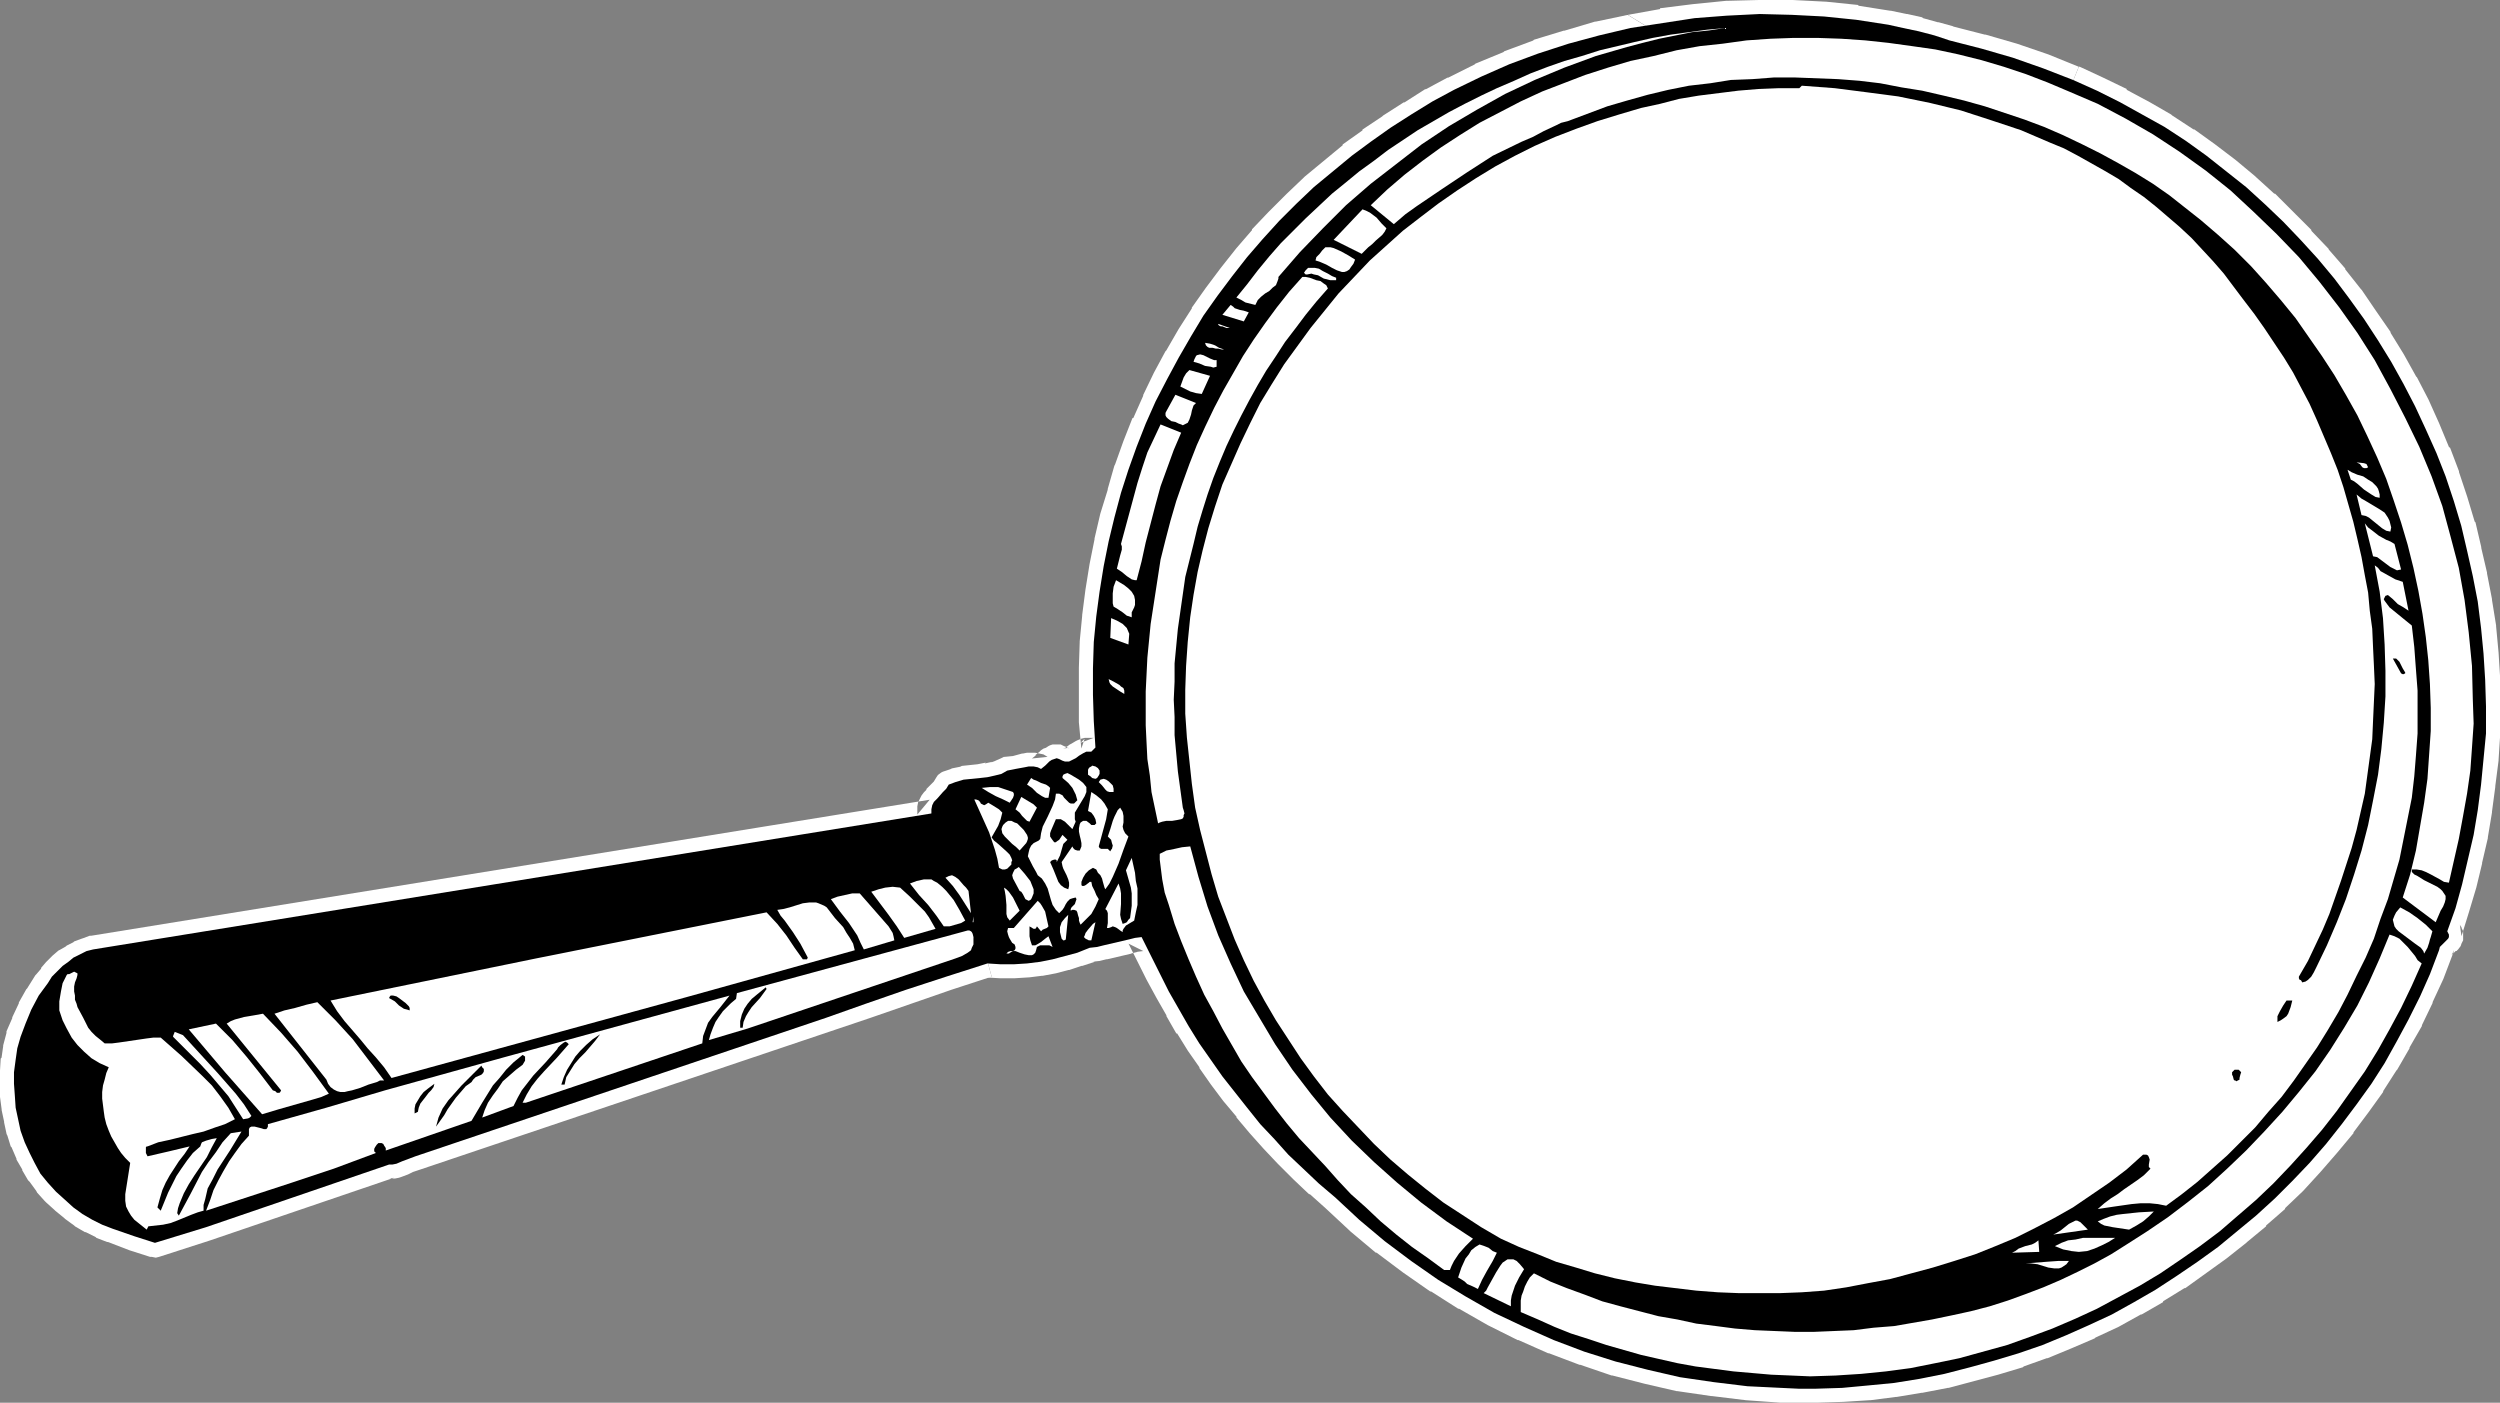 <?xml version="1.0" encoding="UTF-8" standalone="no"?>
<svg
   version="1.0"
   width="129.681mm"
   height="72.762mm"
   id="svg71"
   sodipodi:docname="Magnifying Glass 08.wmf"
   xmlns:inkscape="http://www.inkscape.org/namespaces/inkscape"
   xmlns:sodipodi="http://sodipodi.sourceforge.net/DTD/sodipodi-0.dtd"
   xmlns="http://www.w3.org/2000/svg"
   xmlns:svg="http://www.w3.org/2000/svg">
  <rect width="100%" height="100%" fill="#808080" stroke="none"/>
  <sodipodi:namedview
     id="namedview71"
     pagecolor="#ffffff"
     bordercolor="#000000"
     borderopacity="0.25"
     inkscape:showpageshadow="2"
     inkscape:pageopacity="0.0"
     inkscape:pagecheckerboard="0"
     inkscape:deskcolor="#d1d1d1"
     inkscape:document-units="mm" />
  <defs
     id="defs1">
    <pattern
       id="WMFhbasepattern"
       patternUnits="userSpaceOnUse"
       width="6"
       height="6"
       x="0"
       y="0" />
  </defs>
  <path
     style="fill:#ffffff;fill-opacity:1;fill-rule:evenodd;stroke:none"
     d="m 406.424,15.673 4.686,2.101 4.525,2.262 4.363,2.424 4.363,2.424 4.202,2.747 4.04,2.908 3.878,3.07 3.878,3.07 3.717,3.393 3.555,3.393 3.394,3.555 3.394,3.716 3.232,3.878 2.909,3.878 2.909,4.039 2.747,4.201 2.586,4.201 2.424,4.363 2.262,4.363 2.101,4.524 2.101,4.686 1.778,4.524 1.616,4.847 1.454,4.847 1.131,4.847 1.131,5.009 0.97,5.009 0.646,5.171 0.485,5.009 0.323,5.171 0.162,5.171 v 5.332 l -0.485,5.009 -0.485,5.009 -0.646,5.009 -0.808,4.847 -1.131,4.847 -1.131,4.847 -1.293,4.686 -1.616,4.524 0.162,0.323 0.162,0.323 v 0.485 l -0.162,0.323 -0.485,0.485 -0.808,0.808 -0.323,0.323 -0.162,0.646 -1.778,4.686 -1.939,4.363 -2.262,4.524 -2.262,4.201 -2.424,4.363 -2.586,4.039 -2.909,4.039 -2.909,3.878 -3.07,3.878 -3.232,3.716 -3.394,3.555 -3.394,3.393 -3.717,3.393 -3.717,3.07 -3.717,3.07 -4.04,2.908 -4.04,2.747 -4.202,2.747 -4.202,2.424 -4.363,2.424 -4.525,2.101 -4.363,1.939 -4.686,1.939 -4.686,1.616 -4.848,1.454 -4.686,1.293 -5.01,1.293 -4.848,0.969 -5.01,0.808 -5.01,0.485 -5.171,0.485 -5.171,0.162 h -3.394 l -3.394,-0.162 -6.626,-0.323 -6.626,-0.808 -6.626,-0.969 -6.302,-1.454 -6.302,-1.616 -6.141,-1.939 -5.979,-2.262 -5.818,-2.585 -5.818,-2.747 -5.656,-3.232 -5.333,-3.232 -5.333,-3.716 -5.171,-3.878 -5.01,-4.201 -4.686,-4.363 -3.232,-2.747 -3.07,-2.908 -2.909,-2.747 -2.747,-3.07 -2.747,-2.908 -2.586,-3.232 -2.424,-3.07 -2.424,-3.07 -2.262,-3.232 -2.262,-3.232 -2.101,-3.393 -1.939,-3.393 -1.939,-3.393 -1.778,-3.555 -3.555,-7.109 -1.293,0.162 -1.293,0.323 -4.848,1.131 -1.293,0.323 -1.454,0.162 -2.424,0.969 -2.424,0.646 -2.424,0.646 -2.424,0.485 -2.586,0.323 -2.586,0.162 h -2.586 l -2.586,-0.162 -8.08,2.585 -7.918,2.585 -7.918,2.747 -7.757,2.747 -80.477,27.145 -1.293,0.485 -1.293,0.485 -1.131,0.485 -0.808,0.162 h -0.646 l -35.875,12.28 -10.019,3.07 -4.04,-1.293 -4.202,-1.454 -2.101,-0.808 -1.939,-0.969 -1.939,-1.131 -1.778,-1.293 -1.778,-1.616 -1.616,-1.454 -1.616,-1.777 -1.454,-1.777 -1.131,-2.101 -0.97,-1.939 -0.97,-2.101 -0.808,-2.262 -0.485,-2.262 -0.485,-2.262 -0.162,-2.424 -0.162,-2.262 v -2.262 l 0.323,-2.424 0.323,-2.262 0.646,-2.262 0.97,-2.585 1.131,-2.747 1.454,-2.747 1.778,-2.424 0.808,-1.293 0.97,-0.969 1.131,-1.131 1.131,-0.808 0.97,-0.808 1.293,-0.646 1.293,-0.646 1.293,-0.323 164.347,-26.66 v -0.808 l 0.162,-0.808 0.323,-0.646 0.646,-0.646 1.131,-1.293 0.646,-0.646 0.485,-0.808 1.293,-0.485 1.616,-0.485 3.232,-0.323 1.454,-0.162 1.454,-0.323 1.293,-0.323 1.131,-0.646 1.616,-0.323 1.778,-0.323 0.808,-0.162 h 0.97 l 0.808,0.162 0.646,0.323 0.808,-0.646 0.808,-0.808 0.485,-0.323 0.485,-0.162 0.485,-0.162 0.485,0.162 0.646,0.323 0.485,0.162 h 0.323 0.485 l 0.646,-0.323 0.646,-0.323 0.646,-0.485 0.808,-0.485 0.646,-0.323 h 0.485 0.485 l 0.808,-0.808 -0.323,-5.171 -0.162,-5.171 v -5.171 l 0.162,-5.171 0.485,-5.009 0.646,-4.847 0.808,-5.009 0.97,-4.847 1.131,-4.686 1.293,-4.847 1.454,-4.524 1.616,-4.524 1.778,-4.524 1.939,-4.363 2.262,-4.363 2.262,-4.201 2.424,-4.201 2.424,-4.039 2.747,-3.878 2.909,-3.878 2.909,-3.716 3.07,-3.555 3.232,-3.555 3.394,-3.393 3.394,-3.232 3.717,-3.07 3.717,-3.07 3.717,-2.747 3.878,-2.747 4.04,-2.585 4.202,-2.585 4.202,-2.262 5.333,-2.585 5.494,-2.424 5.656,-2.101 5.979,-1.939 5.979,-1.616 6.141,-1.454 6.302,-0.969 6.302,-0.969 6.302,-0.485 6.464,-0.323 6.302,0.162 6.302,0.323 6.302,0.646 6.302,0.969 2.909,0.646 3.07,0.646 3.07,0.808 2.909,0.969 6.302,1.616 6.141,1.777 5.979,2.101 z"
     id="path1" />
  <path
     style="fill:#ffffff;fill-opacity:1;fill-rule:evenodd;stroke:none"
     d="m 405.454,18.258 -0.162,-0.162 4.686,2.262 -0.162,-0.162 4.525,2.262 h -0.162 l 4.525,2.424 h -0.162 l 4.363,2.424 h -0.162 l 4.363,2.747 -0.162,-0.162 4.04,2.908 h -0.162 l 4.04,3.07 -0.162,-0.162 3.878,3.232 v -0.162 l 3.555,3.232 v 0 l 3.555,3.555 V 45.404 l 3.394,3.555 v 0 l 3.232,3.555 v 0 l 3.07,3.878 v -0.162 l 3.07,4.039 -0.162,-0.162 2.909,4.039 v -0.162 l 2.747,4.201 -0.162,-0.162 2.586,4.201 v 0 l 2.586,4.363 -0.162,-0.162 2.262,4.363 v 0 l 2.101,4.524 v 0 l 1.939,4.686 v -0.162 l 1.778,4.686 -0.162,-0.162 1.616,4.686 v 0 l 1.454,4.847 v -0.162 l 1.131,5.009 v -0.162 l 1.131,5.009 v -0.162 l 0.97,5.009 h -0.162 l 0.808,5.009 v -0.162 l 0.485,5.171 v -0.162 l 0.323,5.171 v -0.162 l 0.162,5.332 v -0.162 l -0.162,5.332 v -0.162 l -0.323,5.009 v -0.162 l -0.485,5.009 v 0 l -0.646,5.009 V 158.347 l -0.808,4.847 v 0 l -0.97,4.847 v -0.162 l -1.293,4.847 0.162,-0.162 -1.454,4.686 v 0 l -1.454,4.524 -0.162,0.646 v 0.808 l 0.323,0.646 v 0.162 l 0.162,0.323 v -0.162 l 0.162,0.323 -0.323,-1.293 v 0.485 l 0.323,-1.454 -0.162,0.485 0.323,-0.646 -0.323,0.323 v 0 l -0.808,0.808 -0.323,0.485 -0.323,0.323 -0.323,0.646 -0.162,0.485 -0.162,0.646 0.162,-0.485 -1.778,4.524 v 0 l -1.939,4.363 v 0 l -2.101,4.363 v -0.162 l -2.262,4.363 v 0 l -2.424,4.201 v -0.162 l -2.586,4.201 v -0.162 l -2.747,4.039 v -0.162 l -2.909,4.039 0.162,-0.162 -3.07,3.878 v -0.162 l -3.232,3.716 v 0 l -3.232,3.555 v 0 l -3.555,3.393 0.162,-0.162 -3.555,3.393 v 0 l -3.717,3.07 h 0.162 l -3.878,3.07 v -0.162 l -3.878,2.908 v 0 l -4.04,2.747 h 0.162 l -4.202,2.585 v 0 l -4.202,2.424 h 0.162 l -4.363,2.262 v 0 l -4.363,2.262 v -0.162 l -4.363,2.101 v -0.162 l -4.686,1.939 h 0.162 l -4.686,1.616 h 0.162 l -4.848,1.454 h 0.162 l -4.848,1.293 h 0.162 l -5.01,1.131 h 0.162 l -5.01,0.969 h 0.162 l -5.01,0.646 h 0.162 l -5.01,0.646 h 0.162 l -5.171,0.323 h 0.162 l -5.171,0.323 v 0 h -3.394 0.162 l -3.394,-0.162 v 0 l -6.626,-0.485 h 0.162 l -6.787,-0.646 h 0.162 l -6.464,-0.969 h 0.162 l -6.302,-1.454 v 0 l -6.302,-1.616 0.323,0.162 -6.141,-2.101 v 0.162 l -5.979,-2.262 h 0.162 l -5.818,-2.424 v 0 l -5.656,-2.908 v 0.162 l -5.494,-3.232 0.162,0.162 -5.494,-3.393 h 0.162 l -5.333,-3.555 v 0 l -5.01,-3.878 0.162,0.162 -5.171,-4.201 0.162,0.162 -4.686,-4.363 -0.162,-0.162 -3.07,-2.747 v 0 l -3.07,-2.747 v 0 l -2.909,-2.908 0.162,0.162 -2.909,-3.07 v 0.162 l -2.586,-3.07 v 0.162 l -2.586,-3.232 v 0.162 l -2.424,-3.232 v 0.162 l -2.262,-3.232 v 0.162 l -2.262,-3.232 v 0 l -2.101,-3.232 v 0 l -2.101,-3.232 v 0 l -1.939,-3.393 v 0 l -1.939,-3.393 v 0.162 l -1.778,-3.555 v 0.162 l -3.555,-7.271 -0.323,-0.646 -0.646,-0.323 -0.646,-0.323 -0.646,-0.162 h -0.646 l -1.293,0.162 h -0.162 l -1.293,0.323 v 0 l -4.848,1.131 h 0.162 l -1.293,0.323 -1.454,0.323 h -0.485 l -2.424,0.969 0.162,-0.162 -2.424,0.808 0.162,-0.162 -2.424,0.646 h 0.162 l -2.586,0.485 h 0.323 l -2.586,0.323 h 0.162 -2.586 0.162 -2.586 0.162 l -2.586,-0.162 -0.808,0.162 1.454,5.332 -1.131,0.162 2.747,0.162 h 0.162 2.586 0.162 l 2.586,-0.162 h 0.162 l 2.586,-0.323 h 0.162 l 2.586,-0.485 v 0 l 2.424,-0.646 h 0.162 l 2.424,-0.808 h 0.162 l 2.424,-0.808 h -0.485 l 1.454,-0.162 1.293,-0.323 h 0.162 l 4.848,-1.131 h -0.162 l 1.293,-0.323 h -0.162 l 1.293,-0.162 -2.909,-1.454 3.555,7.109 v 0 l 1.939,3.555 v 0 l 1.939,3.393 v 0.162 l 1.939,3.393 h 0.162 l 2.101,3.393 v 0 l 2.262,3.232 v 0.162 l 2.262,3.232 v 0 l 2.424,3.232 v 0 l 2.586,3.07 v 0.162 l 2.586,3.07 v 0 l 2.747,3.07 v 0 l 2.747,2.908 0.162,0.162 2.909,2.908 v 0 l 3.07,2.908 h 0.162 l 3.07,2.747 v 0 l 4.686,4.363 0.162,0.162 5.01,4.201 h 0.162 l 5.171,3.878 v 0 l 5.333,3.716 h 0.162 l 5.333,3.393 h 0.162 l 5.656,3.232 v 0 l 5.818,2.908 h 0.162 l 5.818,2.585 h 0.162 l 5.979,2.262 h 0.162 l 6.141,2.101 h 0.162 l 6.302,1.616 v 0 l 6.302,1.454 h 0.162 l 6.626,0.969 h 0.162 l 6.626,0.808 v 0 l 6.787,0.485 h 0.162 3.394 v 0 h 3.394 0.162 l 5.171,-0.162 v 0 l 5.171,-0.323 h 0.162 l 5.01,-0.646 h 0.162 l 4.848,-0.808 h 0.162 l 5.01,-0.969 h 0.162 l 4.848,-1.293 v 0 l 4.848,-1.293 v 0 l 4.848,-1.454 0.162,-0.162 4.525,-1.616 h 0.162 l 4.686,-1.939 v 0 l 4.525,-1.939 0.162,-0.162 4.525,-2.101 v 0 l 4.363,-2.424 h 0.162 l 4.202,-2.424 v -0.162 l 4.202,-2.585 h 0.162 l 4.04,-2.908 v 0 l 4.04,-2.908 v 0 l 3.878,-3.07 0.162,-0.162 3.717,-3.07 v -0.162 l 3.717,-3.232 v -0.162 l 3.555,-3.393 v 0 l 3.394,-3.716 v 0 l 3.232,-3.716 v 0 l 3.232,-3.878 v -0.162 l 2.909,-3.878 v 0 l 2.909,-4.039 v -0.162 l 2.586,-4.039 0.162,-0.162 2.424,-4.201 v -0.162 l 2.424,-4.201 v -0.162 l 2.101,-4.363 v -0.162 l 2.101,-4.524 v 0 l 1.778,-4.686 0.162,-0.323 0.162,-0.646 -0.485,0.969 0.323,-0.323 -0.323,0.323 0.808,-0.808 h 0.162 l 0.323,-0.323 0.485,-0.646 0.162,-0.485 0.323,-0.646 v -0.646 -0.485 -0.646 l -0.323,-0.646 v -0.162 l -0.162,-0.162 -0.162,-0.323 0.323,2.262 1.454,-4.686 v 0 l 1.454,-4.847 v 0 l 1.131,-4.686 v -0.162 l 1.131,-4.847 v -0.162 l 0.808,-4.847 v -0.162 l 0.646,-4.847 v -0.162 l 0.646,-5.009 v -0.162 l 0.323,-5.009 v -0.162 -5.171 -0.162 -5.171 -0.162 l -0.323,-5.171 v 0 l -0.485,-5.171 v -0.162 l -0.808,-5.009 v -0.162 l -0.97,-5.009 v -0.162 l -1.131,-4.847 v -0.162 l -1.131,-4.847 -0.162,-0.162 -1.454,-4.847 v 0 l -1.616,-4.847 v -0.162 l -1.778,-4.686 h -0.162 l -1.939,-4.686 v 0 l -2.101,-4.686 v 0 l -2.262,-4.363 -0.162,-0.162 -2.424,-4.363 v 0 l -2.586,-4.201 v -0.162 l -2.909,-4.201 v 0 l -2.747,-4.039 -0.162,-0.162 -3.07,-3.878 v -0.162 l -3.232,-3.716 V 48.797 l -3.394,-3.555 v -0.162 l -3.555,-3.555 v 0 l -3.555,-3.555 h -0.162 l -3.555,-3.232 -0.162,-0.162 -3.878,-3.232 v 0 l -4.04,-3.07 v 0 l -4.04,-2.908 h -0.162 l -4.202,-2.747 -0.162,-0.162 -4.202,-2.424 v 0 l -4.525,-2.424 v -0.162 l -4.686,-2.262 v 0 l -4.525,-2.101 h -0.162 z"
     id="path2" />
  <path
     style="fill:#ffffff;fill-opacity:1;fill-rule:evenodd;stroke:none"
     d="m 192.95,186.139 h -0.323 l -7.918,2.585 -7.918,2.747 h -0.162 l -7.757,2.747 v 0 l -88.234,29.73 -1.293,0.485 -0.323,0.162 -1.293,0.485 h 0.162 l -1.293,0.485 0.485,-0.162 -0.646,0.162 h 0.485 -0.646 -0.646 -0.323 l -35.875,12.28 v 0 l -10.019,3.232 h 1.778 l -4.04,-1.293 h 0.162 l -4.363,-1.454 h 0.323 l -2.101,-0.808 h 0.162 l -2.101,-0.969 0.323,0.162 -1.939,-1.131 0.162,0.162 -1.778,-1.293 h 0.162 l -1.778,-1.454 0.162,0.162 -1.778,-1.616 0.323,0.162 -1.616,-1.616 0.162,0.162 -1.454,-1.939 0.162,0.323 -1.131,-2.101 0.162,0.162 -1.131,-1.939 v 0.162 l -0.808,-2.101 v 0.162 l -0.646,-2.262 v 0.323 l -0.485,-2.262 v 0.162 l -0.485,-2.262 v 0.162 l -0.162,-2.262 v 0.162 l -0.162,-2.424 v 0.162 -2.262 0.323 l 0.323,-2.424 v 0.162 l 0.323,-2.262 v 0.162 l 0.485,-2.262 v 0.323 l 0.97,-2.585 -0.162,0.162 1.293,-2.747 -0.162,0.162 1.454,-2.585 v 0.162 l 1.616,-2.585 -0.162,0.162 0.97,-1.131 -0.162,0.162 1.131,-1.131 -0.162,0.162 0.97,-0.969 -0.162,0.162 1.131,-0.969 -0.323,0.162 1.131,-0.808 -0.162,0.162 1.293,-0.646 -0.323,0.162 1.293,-0.646 -0.323,0.162 1.293,-0.323 h -0.323 l 164.347,-26.66 0.646,-0.162 0.646,-0.323 0.485,-0.646 0.323,-0.646 0.323,-0.646 v -0.485 l -0.162,-0.808 v 0.808 l 0.162,-0.808 -0.323,0.808 0.485,-0.808 -0.485,0.646 0.485,-0.646 v 0 l 1.293,-1.293 0.162,-0.162 0.485,-0.646 0.323,-0.323 0.485,-0.808 -1.454,1.131 1.454,-0.485 -0.323,0.162 1.454,-0.485 -0.323,0.162 3.232,-0.485 1.454,-0.162 h 0.162 l 1.454,-0.323 h 0.162 l 1.293,-0.485 0.485,-0.162 1.131,-0.485 -0.646,0.162 1.778,-0.323 v 0 l 1.778,-0.323 h -0.162 l 0.808,-0.162 -0.323,0.162 0.97,-0.162 h -0.646 l 0.808,0.162 -0.808,-0.323 0.808,0.323 0.646,0.323 h 0.646 0.808 l 0.646,-0.323 0.162,-0.323 0.808,-0.646 0.162,-0.162 0.808,-0.646 -0.323,0.162 0.485,-0.323 -0.485,0.323 0.485,-0.162 -0.485,0.162 0.485,-0.162 -0.97,0.162 h 0.485 l -0.97,-0.323 0.485,0.323 0.323,0.162 0.646,0.162 0.485,0.162 h 0.485 0.808 0.646 l 0.323,-0.162 0.808,-0.323 0.485,-0.323 0.646,-0.323 0.162,-0.162 0.646,-0.485 -0.323,0.162 0.646,-0.323 -0.323,0.162 0.808,-0.323 -1.131,0.162 h 0.485 -0.323 l 0.485,0.162 h 0.808 l 0.646,-0.323 0.646,-0.323 0.323,-0.485 0.808,-0.808 0.485,-0.646 0.162,-0.646 v -0.646 l -0.323,-5.332 v 0.162 l -0.162,-5.171 v 0.162 l 0.162,-5.171 v 0.162 l 0.162,-5.171 v 0.162 l 0.323,-5.009 v 0.162 l 0.646,-5.009 v 0 l 0.808,-4.847 v 0.162 l 0.97,-4.847 v 0 l 1.131,-4.686 h -0.162 l 1.454,-4.686 v 0 l 1.293,-4.524 v 0.162 l 1.616,-4.524 v 0 l 1.939,-4.524 -0.162,0.162 1.939,-4.363 v 0 l 2.101,-4.363 v 0.162 l 2.262,-4.201 v 0 l 2.424,-4.039 h -0.162 l 2.586,-3.878 v 0 l 2.586,-3.878 v 0 l 2.747,-3.878 v 0.162 l 2.909,-3.716 v 0 l 3.07,-3.555 v 0.162 l 3.232,-3.555 -0.162,0.162 3.394,-3.393 v 0 l 3.394,-3.232 v 0 l 3.555,-3.07 -0.162,0.162 3.878,-3.07 h -0.162 l 3.878,-2.908 -0.162,0.162 3.878,-2.747 v 0 l 4.04,-2.585 -0.162,0.162 4.202,-2.585 v 0.162 l 4.202,-2.424 h -0.162 l 5.333,-2.585 -0.162,0.162 5.494,-2.424 h -0.162 l 5.656,-2.101 h -0.162 l 5.979,-1.777 h -0.162 l 5.979,-1.777 v 0.162 l 6.141,-1.454 h -0.162 l 6.302,-1.131 -0.162,0.162 -7.11,-4.363 h -0.162 l -6.141,1.293 h -0.162 l -5.979,1.777 h -0.162 l -5.818,1.777 -0.162,0.162 -5.656,2.101 -0.162,0.162 -5.494,2.262 -0.162,0.162 -5.171,2.585 h -0.162 l -4.202,2.262 h -0.162 l -4.04,2.585 h -0.162 l -4.04,2.585 -0.162,0.162 -3.878,2.585 v 0.162 l -3.878,2.747 v 0.162 l -3.717,3.07 v 0 l -3.717,3.07 -0.162,0.162 -3.394,3.232 v 0 l -3.394,3.393 -0.162,0.162 -3.232,3.393 v 0.162 l -3.07,3.555 v 0 l -3.07,3.878 v 0 l -2.909,3.878 v 0 l -2.747,3.878 v 0.162 l -2.586,4.039 v 0 l -2.424,4.201 -0.162,0.162 -2.262,4.201 v 0 l -2.101,4.363 v 0.162 l -1.939,4.363 h -0.162 l -1.778,4.524 v 0 l -1.616,4.524 -0.162,0.323 -1.293,4.524 v 0.162 l -1.454,4.686 v 0 l -1.131,4.847 v 0.162 l -0.97,4.847 v 0 l -0.808,5.009 v 0 l -0.646,5.009 v 0.162 l -0.485,5.009 v 0.162 l -0.162,5.009 v 0 5.171 0.162 5.171 0.162 l 0.485,5.171 0.646,-1.939 -0.808,0.808 2.586,-0.969 h -0.485 -0.485 -0.485 -0.323 l -0.646,0.162 -0.808,0.323 -0.323,0.162 -0.808,0.485 -0.323,0.162 -0.646,0.485 0.162,-0.162 -0.646,0.485 0.646,-0.323 -0.808,0.323 1.131,-0.162 h -0.485 0.485 -0.485 l 0.646,0.162 -0.485,-0.162 0.323,0.162 -0.485,-0.323 -0.485,-0.162 -0.646,-0.323 h -0.485 -0.323 -0.808 l -0.485,0.162 -0.323,0.162 -0.485,0.323 -0.485,0.162 -0.485,0.323 -0.323,0.323 -0.808,0.646 h 0.162 l -0.808,0.646 3.07,-0.323 -0.808,-0.485 v 0 l -0.808,-0.162 -0.808,-0.162 h -0.646 -0.808 -0.162 l -0.808,0.162 h -0.162 l -1.778,0.485 v 0 l -1.616,0.162 h -0.162 l -0.646,0.323 -1.131,0.485 0.485,-0.162 -1.293,0.485 0.323,-0.162 -1.454,0.323 0.162,-0.162 -1.616,0.323 -3.07,0.323 -0.323,0.162 -1.616,0.323 -0.323,0.162 -1.454,0.485 -0.323,0.162 -0.646,0.485 -0.323,0.485 -0.485,0.808 0.323,-0.323 -0.646,0.646 0.162,-0.162 -1.293,1.293 v 0.162 l -0.485,0.485 -0.485,0.646 -0.323,0.646 -0.323,0.646 -0.162,0.808 v 0 0.808 0.808 l 2.424,-2.908 -164.347,26.66 h -0.323 l -1.293,0.485 -0.485,0.162 -1.293,0.485 -0.162,0.162 -1.293,0.646 -0.162,0.162 -1.131,0.646 -0.323,0.162 -1.131,0.969 -0.162,0.162 -0.97,0.969 -0.162,0.162 -0.97,1.131 v 0.162 l -0.97,1.131 -0.162,0.162 -1.616,2.585 -0.162,0.162 -1.454,2.585 v 0.162 l -1.293,2.747 v 0.162 l -1.131,2.585 v 0.323 l -0.646,2.424 v 0.162 l -0.323,2.262 -0.162,0.162 L 0,209.891 v 0.162 2.262 0.323 2.262 0.162 l 0.323,2.424 v 0.162 l 0.485,2.262 v 0.162 l 0.485,2.262 0.162,0.323 0.646,2.101 0.162,0.162 0.97,2.262 v 0.162 L 4.363,229.28 v 0.162 l 1.131,1.939 0.323,0.323 1.293,1.777 0.162,0.323 1.454,1.616 0.323,0.323 1.616,1.454 0.162,0.162 1.778,1.454 0.162,0.162 1.778,1.293 0.162,0.162 1.939,1.131 h 0.162 l 1.939,0.969 0.162,0.162 2.101,0.808 h 0.162 l 4.202,1.616 v 0 l 4.04,1.293 h 0.323 l 0.808,0.162 0.646,-0.162 10.019,-3.232 v 0 l 36.037,-12.28 -0.97,0.162 h 0.646 0.485 l 0.808,-0.162 0.485,-0.162 1.293,-0.485 v 0 l 1.293,-0.646 -0.323,0.162 1.454,-0.485 88.234,-29.73 v 0 l 7.918,-2.747 v 0 l 7.918,-2.747 7.918,-2.585 z"
     id="path3" />
  <path
     style="fill:#ffffff;fill-opacity:1;fill-rule:evenodd;stroke:none"
     d="m 326.27,7.271 6.302,-0.969 h -0.162 l 6.464,-0.485 h -0.162 l 6.302,-0.323 v 0 l 6.302,0.162 h -0.162 l 6.464,0.323 h -0.323 l 6.302,0.646 h -0.162 l 6.302,0.969 h -0.162 l 3.07,0.646 h -0.162 l 3.07,0.646 v 0 l 2.909,0.808 v 0 l 2.909,0.808 0.162,0.162 6.141,1.616 v -0.162 l 6.141,1.777 h -0.162 l 5.979,2.101 v 0 l 5.818,2.262 2.101,-5.171 -5.979,-2.424 v 0 l -6.141,-2.101 v 0 l -6.141,-1.777 h -0.162 l -6.302,-1.616 h 0.162 l -2.909,-0.808 h -0.162 l -2.909,-0.808 -0.162,-0.162 -2.909,-0.646 h -0.162 l -3.07,-0.646 h -0.162 L 364.408,1.131 364.246,0.969 357.944,0.323 H 357.782 L 351.48,0 h -0.162 -6.302 -0.162 l -6.302,0.162 h -0.162 l -6.464,0.646 v 0 l -6.464,0.808 v 0.162 l -6.302,1.131 z"
     id="path4" />
  <path
     style="fill:#000000;fill-opacity:1;fill-rule:evenodd;stroke:none"
     d="m 406.424,15.673 4.686,2.101 4.525,2.262 4.363,2.424 4.363,2.424 4.202,2.747 4.04,2.908 3.878,3.07 3.878,3.07 3.717,3.393 3.555,3.393 3.394,3.555 3.394,3.716 3.232,3.878 2.909,3.878 2.909,4.039 2.747,4.201 2.586,4.201 2.424,4.363 2.262,4.363 2.101,4.524 2.101,4.686 1.778,4.524 1.616,4.847 1.454,4.847 1.131,4.847 1.131,5.009 0.97,5.009 0.646,5.171 0.485,5.009 0.323,5.171 0.162,5.171 v 5.332 l -0.485,5.009 -0.485,5.009 -0.646,5.009 -0.808,4.847 -1.131,4.847 -1.131,4.847 -1.293,4.686 -1.616,4.524 0.162,0.323 0.162,0.323 v 0.485 l -0.162,0.323 -0.485,0.485 -0.808,0.808 -0.323,0.323 -0.162,0.646 -1.778,4.686 -1.939,4.363 -2.262,4.524 -2.262,4.201 -2.424,4.363 -2.586,4.039 -2.909,4.039 -2.909,3.878 -3.07,3.878 -3.232,3.716 -3.394,3.555 -3.394,3.393 -3.717,3.393 -3.717,3.07 -3.717,3.07 -4.04,2.908 -4.04,2.747 -4.202,2.747 -4.202,2.424 -4.363,2.424 -4.525,2.101 -4.363,1.939 -4.686,1.939 -4.686,1.616 -4.848,1.454 -4.686,1.293 -5.01,1.293 -4.848,0.969 -5.01,0.808 -5.01,0.485 -5.171,0.485 -5.171,0.162 h -3.394 l -3.394,-0.162 -6.626,-0.323 -6.626,-0.808 -6.626,-0.969 -6.302,-1.454 -6.302,-1.616 -6.141,-1.939 -5.979,-2.262 -5.818,-2.585 -5.818,-2.747 -5.656,-3.232 -5.333,-3.232 -5.333,-3.716 -5.171,-3.878 -5.01,-4.201 -4.686,-4.363 -3.232,-2.747 -3.07,-2.908 -2.909,-2.747 -2.747,-3.07 -2.747,-2.908 -2.586,-3.232 -2.424,-3.07 -2.424,-3.07 -2.262,-3.232 -2.262,-3.232 -2.101,-3.393 -1.939,-3.393 -1.939,-3.393 -1.778,-3.555 -3.555,-7.109 -1.293,0.162 -1.293,0.323 -4.848,1.131 -1.293,0.323 -1.454,0.162 -2.424,0.969 -2.424,0.646 -2.424,0.646 -2.424,0.485 -2.586,0.323 -2.586,0.162 h -2.586 l -2.586,-0.162 -8.08,2.585 -7.918,2.585 -7.918,2.747 -7.757,2.747 -80.477,27.145 -1.293,0.485 -1.293,0.485 -1.131,0.485 -0.808,0.162 h -0.646 l -35.875,12.28 -10.019,3.07 -4.04,-1.293 -4.202,-1.454 -2.101,-0.808 -1.939,-0.969 -1.939,-1.131 -1.778,-1.293 -1.778,-1.616 -1.616,-1.454 -1.616,-1.777 -1.454,-1.777 -1.131,-2.101 -0.97,-1.939 -0.97,-2.101 -0.808,-2.262 -0.485,-2.262 -0.485,-2.262 -0.162,-2.424 -0.162,-2.262 v -2.262 l 0.323,-2.424 0.323,-2.262 0.646,-2.262 0.97,-2.585 1.131,-2.747 1.454,-2.747 1.778,-2.424 0.808,-1.293 0.97,-0.969 1.131,-1.131 1.131,-0.808 0.97,-0.808 1.293,-0.646 1.293,-0.646 1.293,-0.323 164.347,-26.66 v -0.808 l 0.162,-0.808 0.323,-0.646 0.646,-0.646 1.131,-1.293 0.646,-0.646 0.485,-0.808 1.293,-0.485 1.616,-0.485 3.232,-0.323 1.454,-0.162 1.454,-0.323 1.293,-0.323 1.131,-0.646 1.616,-0.323 1.778,-0.323 0.808,-0.162 h 0.97 l 0.808,0.162 0.646,0.323 0.808,-0.646 0.808,-0.808 0.485,-0.323 0.485,-0.162 0.485,-0.162 0.485,0.162 0.646,0.323 0.485,0.162 h 0.323 0.485 l 0.646,-0.323 0.646,-0.323 0.646,-0.485 0.808,-0.485 0.646,-0.323 h 0.485 0.485 l 0.808,-0.808 -0.323,-5.171 -0.162,-5.171 v -5.171 l 0.162,-5.171 0.485,-5.009 0.646,-4.847 0.808,-5.009 0.97,-4.847 1.131,-4.686 1.293,-4.847 1.454,-4.524 1.616,-4.524 1.778,-4.524 1.939,-4.363 2.262,-4.363 2.262,-4.201 2.424,-4.201 2.424,-4.039 2.747,-3.878 2.909,-3.878 2.909,-3.716 3.07,-3.555 3.232,-3.555 3.394,-3.393 3.394,-3.232 3.717,-3.07 3.717,-3.07 3.717,-2.747 3.878,-2.747 4.04,-2.585 4.202,-2.585 4.202,-2.262 5.333,-2.585 5.494,-2.424 5.656,-2.101 5.979,-1.939 5.979,-1.616 6.141,-1.454 6.302,-0.969 6.302,-0.969 6.302,-0.485 6.464,-0.323 6.302,0.162 6.302,0.323 6.302,0.646 6.302,0.969 2.909,0.646 3.07,0.646 3.07,0.808 2.909,0.969 6.302,1.616 6.141,1.777 5.979,2.101 z"
     id="path5" />
  <path
     style="fill:#ffffff;fill-opacity:1;fill-rule:evenodd;stroke:none"
     d="m 338.228,5.494 -3.232,0.485 -3.232,0.323 -6.464,1.293 -3.232,0.808 -3.07,0.808 -6.141,1.777 -6.141,2.262 -5.818,2.424 -5.818,2.747 -5.494,3.07 -5.494,3.232 -5.333,3.555 -5.01,3.878 -5.01,3.878 -4.848,4.201 -4.525,4.524 -4.525,4.686 -4.202,4.847 v 0.323 l -0.162,0.485 -0.323,0.808 -0.646,0.485 -0.646,0.646 -0.808,0.485 -0.808,0.646 -0.646,0.646 -0.485,0.969 -1.939,-0.485 -0.808,-0.485 -0.97,-0.485 2.101,-2.585 2.101,-2.747 2.262,-2.747 2.262,-2.585 4.848,-4.847 2.586,-2.424 2.586,-2.424 2.586,-2.101 2.747,-2.262 2.909,-2.101 2.747,-2.101 2.909,-1.939 2.909,-1.939 3.07,-1.777 3.07,-1.777 3.07,-1.616 3.232,-1.616 3.07,-1.454 3.394,-1.454 3.232,-1.454 3.394,-1.293 3.232,-1.131 3.394,-0.969 3.555,-1.131 3.394,-0.808 3.394,-0.808 3.555,-0.808 3.555,-0.646 7.11,-0.969 z"
     id="path6" />
  <path
     style="fill:#ffffff;fill-opacity:1;fill-rule:evenodd;stroke:none"
     d="m 292.657,30.538 -5.01,3.232 -4.848,3.232 -5.01,3.393 -2.262,1.616 -2.262,1.939 -4.525,-3.716 3.232,-3.07 3.394,-2.908 3.555,-2.747 3.555,-2.585 3.717,-2.424 3.878,-2.424 4.04,-2.101 4.04,-2.101 4.202,-1.939 4.202,-1.616 4.202,-1.616 4.525,-1.454 4.363,-1.293 4.525,-0.969 4.525,-1.131 4.525,-0.808 4.525,-0.485 4.686,-0.646 4.686,-0.323 4.525,-0.162 h 4.686 l 4.686,0.162 4.686,0.323 4.525,0.485 4.686,0.646 4.525,0.646 4.525,0.969 4.525,1.131 4.363,1.293 4.363,1.454 4.202,1.616 4.202,1.777 5.656,2.424 5.494,2.908 5.333,3.07 5.171,3.393 5.171,3.716 4.848,3.878 4.525,4.201 4.525,4.363 4.363,4.524 4.04,4.847 3.878,5.009 3.555,5.009 3.394,5.332 3.07,5.655 2.909,5.655 2.747,5.655 2.424,5.817 2.101,5.817 1.616,5.978 1.616,6.14 1.131,6.302 0.808,6.302 0.646,6.625 0.162,6.625 0.162,4.686 -0.323,4.686 -0.323,4.524 -0.646,4.524 -0.808,4.524 -0.808,4.363 -1.939,8.564 -0.97,-0.162 -0.808,-0.485 -1.778,-0.969 -0.97,-0.485 -0.808,-0.323 -0.97,-0.162 h -0.97 v 0.485 l 0.485,0.485 0.646,0.323 1.293,0.808 1.293,0.646 1.293,0.646 0.646,0.485 0.323,0.323 0.323,0.485 0.323,0.485 v 0.646 l -0.162,0.646 -0.323,0.808 -0.485,0.808 -0.97,2.262 -6.464,-4.847 1.454,-4.524 1.131,-4.686 0.808,-4.686 0.808,-4.686 0.646,-4.686 0.323,-4.686 0.323,-4.686 v -4.524 l -0.162,-4.686 -0.323,-4.686 -0.485,-4.524 -0.646,-4.524 -0.808,-4.524 -0.97,-4.524 -1.131,-4.524 -1.293,-4.363 -1.454,-4.363 -1.454,-4.201 -1.778,-4.201 -1.939,-4.201 -1.939,-4.039 -2.262,-4.039 -2.262,-3.878 -2.424,-3.716 -2.586,-3.716 -2.586,-3.716 -2.909,-3.555 -2.909,-3.393 -2.909,-3.232 -3.232,-3.232 -3.232,-2.908 -3.394,-2.908 -3.07,-2.424 -3.07,-2.424 -3.232,-2.262 -3.394,-2.101 -3.394,-1.939 -3.555,-1.939 -3.555,-1.777 -3.717,-1.777 -3.717,-1.616 -3.878,-1.454 -3.878,-1.293 -3.878,-1.293 -4.04,-1.131 -4.04,-0.969 -4.202,-0.969 -4.04,-0.646 -4.202,-0.808 -4.04,-0.485 -4.202,-0.323 -4.202,-0.162 -4.202,-0.162 h -4.202 l -4.202,0.323 -4.202,0.162 -4.04,0.646 -4.202,0.485 -4.04,0.808 -4.04,0.969 -4.04,1.131 -3.878,1.131 -3.878,1.454 -3.878,1.454 -1.293,0.323 -0.97,0.485 -2.424,1.131 -2.101,1.131 -2.262,0.969 z"
     id="path7" />
  <path
     style="fill:#ffffff;fill-opacity:1;fill-rule:evenodd;stroke:none"
     d="m 439.875,58.815 2.101,2.747 1.939,2.747 1.939,2.908 1.939,2.908 1.778,2.908 1.616,3.07 1.616,3.07 1.454,3.232 2.747,6.463 1.293,3.232 1.131,3.393 0.97,3.393 0.97,3.393 0.808,3.393 0.808,3.555 0.646,3.555 0.646,3.393 0.323,3.555 0.485,3.555 0.162,3.716 0.162,3.393 0.162,3.716 -0.162,3.555 -0.162,3.555 -0.162,3.716 -0.485,3.555 -0.485,3.555 -0.485,3.555 -0.808,3.555 -0.808,3.555 -0.97,3.555 -2.101,6.463 -2.262,6.463 -1.293,3.07 -1.454,3.07 -1.454,3.07 -1.778,3.07 v 0.323 l 0.162,0.323 h 0.162 l 0.162,0.162 0.162,0.323 0.646,-0.162 0.485,-0.323 0.323,-0.323 0.323,-0.323 0.485,-0.808 0.485,-0.969 2.101,-4.363 1.939,-4.524 1.778,-4.524 1.616,-4.847 1.454,-4.686 1.293,-5.009 0.97,-4.847 0.97,-5.009 0.646,-5.009 0.485,-5.171 0.323,-5.171 v -5.009 l -0.162,-5.171 -0.323,-5.171 -0.646,-5.171 -0.97,-5.171 0.646,0.485 0.485,0.646 1.454,0.808 1.454,0.808 1.454,0.485 1.131,5.655 -0.97,-0.646 -1.131,-0.646 -0.97,-0.969 -0.97,-0.808 -0.485,0.162 -0.162,0.323 -0.162,0.323 0.162,0.323 0.485,0.646 0.485,0.646 4.363,3.555 0.485,4.201 0.323,4.363 0.323,4.201 v 4.201 4.201 l -0.323,4.363 -0.323,4.039 -0.485,4.201 -0.808,4.039 -0.808,4.039 -0.808,4.039 -1.131,3.878 -1.131,3.878 -1.454,3.878 -1.293,3.878 -1.616,3.716 -1.778,3.555 -1.778,3.716 -1.778,3.393 -2.101,3.555 -2.101,3.393 -2.262,3.232 -2.262,3.232 -2.424,3.232 -2.586,2.908 -2.586,3.07 -2.747,2.747 -2.747,2.747 -2.909,2.585 -2.909,2.585 -3.07,2.424 -3.07,2.262 -1.616,-0.323 -1.616,-0.162 h -1.778 l -1.778,0.162 -3.394,0.485 -3.232,0.485 1.293,-1.131 1.293,-0.969 1.293,-0.808 1.293,-0.969 2.586,-1.777 1.293,-0.969 1.293,-1.293 -0.323,-0.323 v -0.485 l 0.162,-0.969 -0.162,-0.485 -0.162,-0.323 -0.323,-0.162 h -0.162 -0.485 l -3.232,2.908 -3.394,2.585 -3.555,2.424 -3.555,2.424 -3.717,2.101 -3.717,1.939 -3.878,1.939 -3.878,1.616 -4.04,1.616 -4.04,1.293 -4.202,1.293 -4.202,1.131 -4.202,1.131 -4.363,0.808 -4.202,0.808 -4.363,0.646 -4.363,0.323 -4.202,0.162 h -4.04 -4.202 l -4.04,-0.162 -4.202,-0.323 -4.04,-0.485 -4.04,-0.485 -3.878,-0.646 -4.04,-0.808 -3.878,-0.969 -3.717,-1.131 -3.878,-1.131 -3.555,-1.454 -3.717,-1.454 -3.555,-1.616 -3.878,-2.262 -3.717,-2.424 -3.717,-2.424 -3.555,-2.747 -3.394,-2.747 -3.394,-2.908 -3.232,-3.07 -3.07,-3.232 -3.07,-3.232 -2.909,-3.232 -2.747,-3.555 -2.586,-3.555 -2.424,-3.716 -2.424,-3.716 -2.262,-3.878 -2.101,-3.878 -1.939,-4.039 -1.778,-4.039 -1.616,-4.201 -1.616,-4.201 -1.293,-4.363 -1.131,-4.363 -1.131,-4.363 -0.97,-4.363 -0.646,-4.686 -0.485,-4.524 -0.485,-4.524 -0.323,-4.686 v -4.686 l 0.162,-4.686 0.323,-4.686 0.485,-4.847 0.646,-4.363 0.808,-4.524 0.97,-4.201 1.131,-4.363 1.293,-4.201 1.454,-4.363 1.778,-4.039 1.778,-4.039 1.939,-4.039 1.939,-3.878 2.262,-3.716 2.424,-3.878 2.586,-3.555 2.586,-3.555 2.747,-3.393 2.747,-3.393 3.07,-3.232 3.07,-3.232 3.232,-2.908 3.232,-2.908 3.555,-2.747 3.394,-2.585 3.717,-2.585 3.717,-2.424 3.717,-2.262 3.878,-2.101 3.878,-1.939 4.04,-1.777 4.202,-1.616 4.04,-1.454 4.202,-1.293 4.363,-1.293 3.717,-0.808 3.717,-0.969 3.878,-0.646 3.878,-0.485 3.878,-0.485 3.878,-0.323 4.04,-0.162 h 4.04 l 0.485,-0.485 6.464,0.485 6.302,0.808 6.141,0.808 6.302,1.293 5.979,1.454 5.979,1.939 5.818,1.939 5.656,2.424 2.747,1.131 2.747,1.454 2.586,1.454 2.586,1.454 2.747,1.616 2.424,1.777 2.586,1.777 2.424,1.939 2.262,1.939 2.262,1.939 2.424,2.262 2.101,2.262 2.101,2.262 2.101,2.424 1.939,2.585 z"
     id="path8" />
  <path
     style="fill:#ffffff;fill-opacity:1;fill-rule:evenodd;stroke:none"
     d="m 271.811,44.757 -0.323,0.646 -0.485,0.646 -1.293,1.131 -0.646,0.646 -0.808,0.646 -0.646,0.646 -0.646,0.646 -5.494,-2.747 5.656,-5.978 0.808,0.323 0.646,0.323 1.293,0.969 0.97,1.131 z"
     id="path9" />
  <path
     style="fill:#ffffff;fill-opacity:1;fill-rule:evenodd;stroke:none"
     d="m 265.67,50.897 -0.323,0.808 -0.485,0.646 -0.323,0.485 -0.485,0.323 -0.485,0.162 h -0.485 l -0.97,-0.323 -0.97,-0.485 -1.131,-0.646 -1.131,-0.485 -0.485,-0.162 -0.485,-0.162 0.162,-0.646 0.646,-0.646 0.485,-0.646 0.646,-0.646 h 0.97 l 0.646,0.162 1.454,0.646 1.454,0.808 z"
     id="path10" />
  <path
     style="fill:#ffffff;fill-opacity:1;fill-rule:evenodd;stroke:none"
     d="m 261.953,54.937 h -0.646 -0.485 l -1.293,-0.323 -1.131,-0.646 -0.808,-0.162 -0.485,-0.162 -0.808,0.162 h -0.323 l -0.323,-0.323 0.323,-0.485 0.323,-0.323 0.162,-0.162 h 0.485 0.808 l 0.808,0.162 0.808,0.485 0.97,0.485 0.808,0.485 0.808,0.323 z"
     id="path11" />
  <path
     style="fill:#ffffff;fill-opacity:1;fill-rule:evenodd;stroke:none"
     d="m 260.337,56.553 -2.262,2.585 -2.101,2.585 -1.939,2.585 -2.101,2.747 -1.778,2.747 -1.939,2.908 -1.616,2.747 -1.616,2.908 -1.616,3.07 -1.454,2.908 -1.454,3.07 -1.293,3.07 -1.293,3.232 -1.131,3.232 -0.97,3.07 -0.97,3.232 -0.808,3.393 -0.808,3.232 -0.808,3.232 -0.485,3.393 -0.485,3.393 -0.485,3.393 -0.323,3.393 -0.323,3.393 v 3.555 l -0.162,3.555 0.162,3.393 v 3.555 l 0.323,3.555 0.323,3.555 0.485,3.555 0.485,3.555 0.162,0.485 0.162,0.646 -0.162,0.323 v 0.323 l -0.162,0.323 -0.323,0.162 -0.808,0.162 -0.97,0.162 h -1.131 l -0.808,0.162 -0.485,0.162 -0.323,0.162 -0.646,-3.07 -0.646,-3.07 -0.323,-3.232 -0.485,-3.232 -0.162,-3.232 -0.162,-3.393 v -3.232 -3.393 l 0.323,-6.625 0.646,-6.625 0.97,-6.302 0.97,-6.302 0.97,-3.878 0.97,-3.716 1.131,-3.878 1.293,-3.716 1.293,-3.555 1.454,-3.716 1.616,-3.555 1.778,-3.716 1.778,-3.393 1.939,-3.393 1.939,-3.393 2.101,-3.232 2.262,-3.232 2.262,-3.07 2.424,-3.07 2.586,-2.908 h 0.646 l 0.808,0.162 1.293,0.485 0.808,0.162 0.646,0.485 0.485,0.323 z"
     id="path12" />
  <path
     style="fill:#ffffff;fill-opacity:1;fill-rule:evenodd;stroke:none"
     d="m 244.824,61.238 -0.97,1.777 -4.202,-1.293 1.616,-1.939 0.485,0.323 0.323,0.323 0.97,0.323 0.808,0.162 z"
     id="path13" />
  <path
     style="fill:#ffffff;fill-opacity:1;fill-rule:evenodd;stroke:none"
     d="m 241.107,64.308 h -0.646 l -0.808,-0.323 h -0.323 l -0.323,-0.162 -0.162,-0.162 V 63.5 Z"
     id="path14" />
  <path
     style="fill:#ffffff;fill-opacity:1;fill-rule:evenodd;stroke:none"
     d="m 239.976,68.509 h -0.485 l -0.646,-0.162 h -0.485 l -0.646,-0.162 h -0.646 l -0.323,-0.162 -0.323,-0.323 -0.162,-0.485 0.97,0.162 0.97,0.323 0.808,0.485 z"
     id="path15" />
  <path
     style="fill:#ffffff;fill-opacity:1;fill-rule:evenodd;stroke:none"
     d="m 238.521,71.902 -0.646,0.162 -0.485,-0.162 -1.131,-0.162 -1.131,-0.485 -1.131,-0.323 0.162,-0.485 0.162,-0.323 0.162,-0.323 0.162,-0.162 0.646,-0.162 0.646,0.162 0.646,0.323 0.646,0.323 0.808,0.323 h 0.485 z"
     id="path16" />
  <path
     style="fill:#ffffff;fill-opacity:1;fill-rule:evenodd;stroke:none"
     d="m 235.613,77.235 -1.131,-0.162 -1.131,-0.323 -0.97,-0.485 -0.97,-0.485 0.646,-1.777 0.485,-0.808 0.646,-0.646 4.04,1.131 z"
     id="path17" />
  <path
     style="fill:#ffffff;fill-opacity:1;fill-rule:evenodd;stroke:none"
     d="m 234.481,79.012 -0.485,0.485 -0.323,0.969 -0.162,0.808 -0.323,0.969 -0.323,0.646 -0.323,0.162 -0.323,0.162 -0.323,0.162 -0.323,-0.162 -0.485,-0.162 -0.646,-0.323 -0.808,-0.162 -0.646,-0.485 -0.323,-0.323 -0.162,-0.323 v -0.485 l 0.162,-0.323 1.778,-3.232 z"
     id="path18" />
  <path
     style="fill:#ffffff;fill-opacity:1;fill-rule:evenodd;stroke:none"
     d="m 231.573,84.829 -1.454,3.393 -1.293,3.555 -1.293,3.555 -0.97,3.555 -1.939,7.433 -0.808,3.716 -0.97,3.716 h -0.323 l -0.646,-0.162 -0.97,-0.646 -0.97,-0.808 -0.97,-0.646 0.323,-1.293 0.323,-1.293 0.323,-1.131 v -0.646 l -0.162,-0.485 1.616,-5.978 1.616,-5.978 0.97,-3.07 0.97,-2.908 1.293,-2.747 1.293,-2.747 z"
     id="path19" />
  <path
     style="fill:#ffffff;fill-opacity:1;fill-rule:evenodd;stroke:none"
     d="m 464.276,91.615 -0.323,0.162 h -0.323 -0.162 l -0.323,-0.162 -0.485,-0.646 -0.646,-0.323 1.454,0.162 0.485,0.162 0.162,0.323 z"
     id="path20" />
  <path
     style="fill:#ffffff;fill-opacity:1;fill-rule:evenodd;stroke:none"
     d="m 466.539,97.593 -0.808,-0.162 -0.808,-0.485 -1.454,-0.969 -1.293,-1.131 -0.646,-0.485 -0.646,-0.323 -0.646,-1.939 0.808,0.485 1.131,0.485 1.131,0.323 0.97,0.646 0.808,0.485 0.808,0.808 0.323,0.485 0.162,0.485 0.162,0.646 z"
     id="path21" />
  <path
     style="fill:#ffffff;fill-opacity:1;fill-rule:evenodd;stroke:none"
     d="m 468.639,104.218 -0.808,-0.162 -0.808,-0.485 -2.586,-2.101 -0.646,-0.323 -0.808,-0.162 -0.97,-4.039 0.97,0.808 1.131,0.646 2.424,1.454 0.97,0.646 0.646,0.969 0.323,0.646 0.162,0.646 0.162,0.646 z"
     id="path22" />
  <path
     style="fill:#ffffff;fill-opacity:1;fill-rule:evenodd;stroke:none"
     d="m 469.447,106.642 1.293,5.009 -0.808,0.162 -0.646,-0.323 -0.646,-0.323 -0.646,-0.485 -0.646,-0.485 -0.646,-0.485 -0.646,-0.485 -0.808,-0.162 -1.616,-6.463 0.646,0.808 0.646,0.485 1.454,1.131 1.454,0.808 0.808,0.323 z"
     id="path23" />
  <path
     style="fill:#ffffff;fill-opacity:1;fill-rule:evenodd;stroke:none"
     d="m 222.038,119.73 -0.162,0.323 v 0.323 0.323 0.323 l -0.97,-0.323 -0.808,-0.646 -0.97,-0.646 -0.808,-0.485 -0.162,-0.646 v -0.646 -1.293 l 0.162,-1.293 0.485,-1.293 1.616,0.969 0.808,0.646 0.646,0.646 0.485,0.808 0.162,0.808 v 0.485 0.485 l -0.162,0.485 z"
     id="path24" />
  <path
     style="fill:#ffffff;fill-opacity:1;fill-rule:evenodd;stroke:none"
     d="m 221.392,124.254 -0.162,2.101 -3.555,-1.293 0.162,-3.878 1.131,0.485 1.131,0.646 0.808,0.808 z"
     id="path25" />
  <path
     style="fill:#000000;fill-opacity:1;fill-rule:evenodd;stroke:none"
     d="m 471.548,131.848 v 0.162 l -0.323,0.162 h -0.162 l -0.323,-0.162 -1.616,-2.908 h 0.646 l 0.323,0.323 0.323,0.323 0.162,0.323 0.485,0.969 z"
     id="path26" />
  <path
     style="fill:#ffffff;fill-opacity:1;fill-rule:evenodd;stroke:none"
     d="m 220.422,136.049 -0.808,-0.485 -0.485,-0.323 -0.97,-0.646 -0.485,-0.485 -0.162,-0.323 -0.162,-0.646 0.97,0.485 1.131,0.646 0.323,0.323 0.485,0.323 0.162,0.485 z"
     id="path27" />
  <path
     style="fill:#ffffff;fill-opacity:1;fill-rule:evenodd;stroke:none"
     d="m 215.089,152.53 -0.323,0.162 -0.646,-0.162 -0.323,-0.323 -0.485,-0.323 v -0.646 -0.323 l 0.162,-0.323 0.162,-0.162 0.323,-0.162 0.162,-0.162 0.646,0.162 0.485,0.323 0.323,0.485 v 0.323 0.323 l -0.162,0.323 z"
     id="path28" />
  <path
     style="fill:#ffffff;fill-opacity:1;fill-rule:evenodd;stroke:none"
     d="m 212.989,154.308 v 0.485 0.485 l -0.323,0.808 -0.97,1.616 -0.485,0.808 -0.485,0.808 v 0.808 0.485 l 0.162,0.485 -0.646,1.454 -0.808,-0.808 -0.646,-0.646 -0.808,-0.485 h -0.485 -0.485 l -0.485,1.131 -0.485,1.131 -0.162,0.485 v 0.646 l 0.323,0.485 0.485,0.646 h 0.323 l 0.162,-0.162 0.485,-0.323 0.323,-0.485 0.323,-0.485 0.97,0.969 -0.485,0.485 -0.323,0.323 -0.323,1.131 -0.323,1.131 -0.646,1.293 v -0.323 l -0.162,-0.162 h -0.323 l -0.485,0.162 -0.323,0.323 0.646,1.454 0.646,1.616 0.323,0.808 0.485,0.646 0.646,0.485 0.808,0.323 0.162,-0.646 v -0.646 l -0.162,-0.646 -0.323,-0.808 -0.646,-1.293 -0.162,-0.485 -0.162,-0.808 2.101,-3.07 0.162,0.323 0.323,0.323 0.485,0.162 h 0.485 l 0.323,-0.808 v -0.646 l -0.162,-0.808 -0.162,-0.646 -0.162,-0.808 v -0.646 l 0.162,-0.808 0.162,-0.323 0.485,-0.323 h 0.323 0.323 l 0.646,0.485 0.323,0.323 h 0.323 0.323 l 0.323,-0.323 -0.162,-0.808 -0.323,-0.646 -0.485,-0.646 -0.646,-0.323 0.646,-3.716 0.97,0.646 0.97,0.808 0.646,0.808 0.646,1.131 -0.323,1.939 -0.485,1.777 -0.485,1.777 -0.485,1.777 0.162,0.323 0.323,0.162 h 0.646 0.646 l 0.162,0.162 0.323,0.323 0.162,-0.323 0.162,-0.162 0.162,-0.646 -0.162,-0.485 -0.162,-0.646 -0.646,-0.646 0.485,-1.454 0.485,-1.616 0.323,-0.808 0.323,-0.646 0.323,-0.646 0.485,-0.485 0.485,0.808 0.162,0.808 v 1.293 l -0.162,0.808 0.162,0.646 0.323,0.646 0.323,0.323 0.323,0.323 -0.97,2.585 -0.97,2.747 -1.131,2.585 -0.646,1.293 -0.808,1.131 -0.162,-0.323 -0.323,-1.131 -0.162,-0.646 -0.323,-0.646 -0.485,-0.485 -0.323,-0.646 -0.646,-0.323 -0.808,0.485 -0.646,0.646 -0.485,0.808 -0.323,0.808 v 0.323 0.323 l 0.162,0.162 h 0.323 l 0.323,-0.162 0.646,-0.485 0.162,-0.162 h 0.323 l 0.162,0.808 0.485,0.969 0.323,0.808 0.485,0.808 -0.646,1.454 -0.808,1.454 -1.131,1.131 -0.97,0.969 -0.162,-0.323 -0.162,-0.485 v -0.485 l -0.162,-0.485 -0.162,-0.646 -0.162,-0.323 -0.485,-0.162 h -0.323 l -0.323,0.162 v -0.323 l 0.162,-0.323 0.646,-0.646 0.162,-0.485 0.162,-0.485 -0.162,-0.323 -0.646,0.162 -0.485,0.162 -0.485,0.485 -0.323,0.485 -0.323,0.646 -0.323,0.485 -0.323,0.323 -0.323,0.323 -0.646,-0.646 -0.646,-0.969 -0.323,-0.969 -0.323,-1.131 -0.323,-1.131 -0.485,-0.969 -0.646,-0.969 -0.808,-0.646 -0.323,-0.646 -0.646,-1.131 -0.323,-0.646 -0.323,-0.646 -0.323,-0.646 0.162,-0.808 0.162,-0.646 0.162,-0.323 0.162,-0.323 0.485,-0.485 0.323,-0.162 0.323,-0.162 0.323,-0.162 0.323,-0.323 0.162,-1.131 0.323,-1.293 0.97,-1.939 0.97,-2.101 0.485,-1.293 0.162,-1.131 h 0.323 0.323 l 0.646,0.323 0.323,0.485 0.485,0.485 0.485,0.485 0.323,0.162 h 0.323 0.323 l 0.323,-0.323 0.323,-0.323 -0.323,-1.131 -0.646,-1.293 -0.808,-0.969 -1.131,-0.969 v -0.323 l 0.162,-0.323 0.323,-0.162 0.485,-0.162 0.646,0.323 1.616,0.969 0.808,0.646 z"
     id="path29" />
  <path
     style="fill:#ffffff;fill-opacity:1;fill-rule:evenodd;stroke:none"
     d="m 205.878,154.469 -0.323,1.939 v 0 h -0.646 l -0.646,-0.323 -0.97,-0.646 -0.97,-0.969 -0.485,-0.323 -0.485,-0.323 0.808,-1.293 0.485,0.323 0.485,0.162 0.97,0.485 0.97,0.323 0.485,0.323 z"
     id="path30" />
  <path
     style="fill:#ffffff;fill-opacity:1;fill-rule:evenodd;stroke:none"
     d="m 218.321,155.277 h -0.323 -0.485 l -0.485,-0.162 -0.323,-0.323 -0.646,-0.808 -0.646,-0.646 0.323,-0.485 0.646,-0.162 0.485,0.162 0.485,0.323 0.323,0.323 0.485,0.485 0.162,0.646 z"
     id="path31" />
  <path
     style="fill:#ffffff;fill-opacity:1;fill-rule:evenodd;stroke:none"
     d="m 198.606,155.277 0.162,0.323 v 0.323 l -0.162,0.485 -0.323,0.485 -0.323,0.485 -0.646,-0.323 -0.646,-0.323 -1.454,-0.646 -1.454,-0.808 -1.293,-0.808 1.616,-0.162 h 1.616 l 1.454,0.485 z"
     id="path32" />
  <path
     style="fill:#ffffff;fill-opacity:1;fill-rule:evenodd;stroke:none"
     d="m 203.293,158.347 -1.454,2.747 -0.485,-0.162 -0.323,-0.323 -0.646,-0.646 -0.485,-0.646 -0.808,-0.646 1.131,-2.424 0.808,0.485 0.808,0.485 0.808,0.485 z"
     id="path33" />
  <path
     style="fill:#ffffff;fill-opacity:1;fill-rule:evenodd;stroke:none"
     d="m 193.758,157.378 0.808,0.485 1.293,0.808 0.646,0.646 -0.323,1.293 -0.485,1.293 -0.646,1.131 -0.646,1.131 0.485,0.646 0.808,0.646 1.616,1.454 0.646,0.646 0.323,0.646 0.162,0.485 -0.162,0.323 v 0.485 l -0.323,0.323 -0.485,0.485 -0.485,0.162 h -0.485 l -0.646,-0.323 -0.323,-1.777 -0.485,-1.777 -1.131,-3.393 -1.454,-3.232 -1.454,-3.232 h 0.323 l 0.485,0.162 0.323,0.323 0.162,0.323 0.323,0.162 0.323,0.162 0.323,-0.162 z"
     id="path34" />
  <path
     style="fill:#ffffff;fill-opacity:1;fill-rule:evenodd;stroke:none"
     d="m 201.353,163.679 0.162,0.485 v 0.323 l -0.162,0.485 -0.162,0.323 -1.293,1.454 -0.646,-0.646 -0.808,-0.646 -0.808,-0.808 -0.646,-0.646 -0.485,-0.646 -0.162,-0.808 0.162,-0.485 0.162,-0.323 0.485,-0.485 0.485,-0.323 h 0.646 l 0.646,0.323 0.485,0.162 0.485,0.485 0.808,0.808 z"
     id="path35" />
  <path
     style="fill:#ffffff;fill-opacity:1;fill-rule:evenodd;stroke:none"
     d="m 233.35,165.941 1.616,5.978 1.778,5.817 2.101,5.655 2.424,5.494 2.586,5.494 3.07,5.171 3.07,5.171 3.394,5.009 3.717,4.847 3.717,4.524 4.202,4.524 4.363,4.201 4.525,4.039 4.686,3.878 5.01,3.716 5.171,3.393 -1.454,1.454 -1.293,1.454 -0.97,1.454 -0.485,0.969 -0.323,0.808 h -1.131 l -3.07,-2.262 -3.232,-2.262 -3.07,-2.424 -3.07,-2.585 -2.909,-2.747 -2.909,-2.585 -2.586,-2.747 -2.424,-2.747 -2.586,-2.747 -2.586,-2.747 -2.424,-2.908 -2.262,-2.908 -2.262,-3.07 -2.262,-3.07 -2.101,-3.07 -3.717,-6.463 -1.778,-3.393 -1.778,-3.232 -1.616,-3.555 -1.454,-3.393 -1.454,-3.555 -1.293,-3.393 -1.131,-3.716 -0.808,-2.424 -0.485,-2.585 -0.323,-2.585 -0.162,-1.293 v -1.131 l 1.293,-0.646 1.616,-0.323 1.454,-0.323 z"
     id="path36" />
  <path
     style="fill:#ffffff;fill-opacity:1;fill-rule:evenodd;stroke:none"
     d="m 222.361,180.483 -0.808,0.485 -0.808,0.485 -0.485,0.646 -0.162,0.323 v 0.323 l -0.485,-0.323 -0.646,-0.485 -0.323,-0.162 -0.485,-0.162 -0.323,0.162 -0.485,0.162 h -0.323 l 0.162,-0.969 v -0.969 -0.969 l -0.162,-0.485 -0.323,-0.323 2.586,-5.009 0.323,0.969 0.162,0.969 v 2.101 l -0.162,2.101 0.162,0.808 0.323,0.969 0.485,-0.162 0.323,-0.162 0.323,-0.485 0.323,-0.323 0.323,-2.424 v -2.424 l -0.162,-1.131 -0.323,-1.131 -0.323,-1.131 -0.323,-1.131 1.131,-2.424 0.323,1.454 0.323,1.454 0.162,1.616 0.323,1.454 v 1.616 1.616 l -0.323,1.454 z"
     id="path37" />
  <path
     style="fill:#ffffff;fill-opacity:1;fill-rule:evenodd;stroke:none"
     d="m 202.323,175.959 -0.162,0.323 -0.162,0.162 -0.323,0.162 -0.323,-0.162 -0.323,-0.162 -0.485,-0.969 -0.323,-0.485 -0.323,-0.162 -1.293,-2.424 -0.162,-0.646 0.162,-0.485 0.323,-0.646 0.323,-0.162 0.485,-0.323 1.131,1.293 1.131,1.454 0.323,0.808 0.323,0.808 v 0.808 z"
     id="path38" />
  <path
     style="fill:#ffffff;fill-opacity:1;fill-rule:evenodd;stroke:none"
     d="m 189.88,174.666 0.485,4.363 -1.131,-1.777 -1.131,-1.777 -1.293,-1.777 -1.454,-1.616 0.323,-0.162 0.323,-0.162 0.646,-0.162 0.646,0.323 0.646,0.485 0.97,1.131 0.485,0.485 z"
     id="path39" />
  <path
     style="fill:#ffffff;fill-opacity:1;fill-rule:evenodd;stroke:none"
     d="m 189.233,180.483 -0.808,0.485 -1.131,0.323 -1.131,0.323 h -1.131 l -1.454,-2.101 -1.616,-2.101 -1.778,-1.939 -1.778,-2.262 1.293,-0.485 1.454,-0.323 h 0.646 0.808 l 0.485,0.323 0.646,0.323 0.97,0.808 0.808,0.808 1.454,1.777 1.131,1.939 z"
     id="path40" />
  <path
     style="fill:#ffffff;fill-opacity:1;fill-rule:evenodd;stroke:none"
     d="m 183.416,182.099 -6.141,1.777 -1.454,-2.262 -1.616,-2.262 -3.394,-4.524 1.454,-0.485 1.293,-0.323 1.454,-0.162 1.454,0.162 1.939,1.777 1.939,1.939 0.97,0.969 0.808,1.131 0.646,1.131 z"
     id="path41" />
  <path
     style="fill:#ffffff;fill-opacity:1;fill-rule:evenodd;stroke:none"
     d="m 199.899,178.544 -1.939,1.939 -0.485,-0.646 -0.162,-0.646 v -0.969 -0.808 l -0.162,-1.777 -0.162,-0.969 -0.162,-0.646 0.485,0.323 0.485,0.485 0.808,1.131 0.646,1.293 z"
     id="path42" />
  <path
     style="fill:#ffffff;fill-opacity:1;fill-rule:evenodd;stroke:none"
     d="m 174.205,181.614 0.808,1.293 0.162,0.646 0.162,0.808 -5.979,1.777 -0.646,-1.293 -0.646,-1.454 -1.616,-2.424 -1.778,-2.262 -1.778,-2.424 1.293,-0.485 1.454,-0.323 1.454,-0.323 h 1.454 z"
     id="path43" />
  <path
     style="fill:#ffffff;fill-opacity:1;fill-rule:evenodd;stroke:none"
     d="m 167.579,186.3 -32.482,9.048 -58.338,15.996 -1.454,-2.101 -1.616,-1.939 -1.616,-1.777 -1.454,-1.777 -3.07,-3.555 -1.454,-1.939 -1.293,-2.101 40.238,-8.241 45.248,-9.048 2.101,2.262 1.778,2.262 1.616,2.424 1.616,2.262 h 0.323 0.485 l 0.162,-0.323 -0.162,-0.323 -1.293,-2.424 -1.454,-2.262 -1.616,-2.262 -0.808,-0.969 -0.646,-1.131 1.131,-0.162 1.293,-0.323 2.586,-0.808 1.293,-0.162 h 1.293 l 0.485,0.162 1.131,0.485 0.485,0.323 1.616,2.101 1.616,1.777 0.646,1.131 0.646,0.969 0.646,1.131 z"
     id="path44" />
  <path
     style="fill:#ffffff;fill-opacity:1;fill-rule:evenodd;stroke:none"
     d="m 205.555,181.614 -0.323,0.323 -0.808,0.323 -0.323,0.323 -0.808,-0.969 -0.162,0.323 -0.162,0.162 h -0.323 l -0.808,-0.485 v 1.939 l 0.162,0.808 0.323,0.969 h 0.646 l 0.323,-0.162 0.808,-0.485 0.808,-0.646 0.646,-0.485 0.808,2.101 -0.323,-0.162 -0.323,-0.162 h -0.808 -0.97 l -0.646,0.323 -0.162,0.646 -0.162,0.485 -0.323,0.323 -0.323,0.162 h -0.323 -0.323 l -0.808,-0.162 -0.97,-0.323 -0.808,-0.323 h -0.97 l -0.485,0.162 -0.323,0.323 h 0.485 l 0.485,-0.323 0.646,-0.323 0.162,-0.323 v -0.323 l -0.162,-0.485 -0.485,-0.323 -0.485,-0.808 -0.162,-0.323 -0.162,-0.485 -0.162,-0.646 0.162,-0.646 h 1.131 l 4.686,-5.332 0.485,0.485 0.323,0.485 0.646,1.131 0.323,1.454 z"
     id="path45" />
  <path
     style="fill:#ffffff;fill-opacity:1;fill-rule:evenodd;stroke:none"
     d="m 476.881,182.584 -0.323,1.131 -0.162,0.485 -0.162,0.646 -0.323,0.969 -0.646,1.131 -0.162,-0.485 -0.485,-0.646 -1.131,-0.808 -1.293,-0.969 -1.293,-0.969 -0.646,-0.485 -0.485,-0.485 -0.323,-0.485 -0.162,-0.646 -0.162,-0.646 0.323,-0.808 0.323,-0.646 0.808,-0.969 1.778,0.969 1.616,1.131 1.616,1.293 0.646,0.646 z"
     id="path46" />
  <path
     style="fill:#ffffff;fill-opacity:1;fill-rule:evenodd;stroke:none"
     d="m 208.949,184.2 -0.323,0.162 h -0.162 l -0.162,-0.162 -0.162,-0.162 -0.162,-0.646 -0.162,-0.646 v -0.485 -0.485 l 0.323,-0.969 0.646,-0.808 0.646,-0.646 z"
     id="path47" />
  <path
     style="fill:#ffffff;fill-opacity:1;fill-rule:evenodd;stroke:none"
     d="m 190.688,180.806 0.162,-1.131 v 1.131 z"
     id="path48" />
  <path
     style="fill:#ffffff;fill-opacity:1;fill-rule:evenodd;stroke:none"
     d="m 213.958,184.361 h -0.485 l -0.323,-0.162 -0.323,-0.162 -0.162,-0.162 -0.162,-0.162 0.162,-0.323 0.162,-0.485 0.485,-0.646 0.97,-1.131 0.485,-0.323 z"
     id="path49" />
  <path
     style="fill:#ffffff;fill-opacity:1;fill-rule:evenodd;stroke:none"
     d="m 190.849,184.361 v 0.808 l -0.323,0.646 -0.162,0.485 -0.646,0.485 -1.131,0.646 -1.293,0.485 -40.723,13.734 -7.595,2.262 0.323,-1.131 0.485,-1.293 0.485,-1.131 0.646,-0.969 0.808,-1.131 0.808,-0.808 0.808,-0.808 0.97,-0.808 0.162,-1.131 45.248,-12.28 h 0.323 l 0.323,0.162 0.162,0.162 0.162,0.323 0.162,0.646 z"
     id="path50" />
  <path
     style="fill:#ffffff;fill-opacity:1;fill-rule:evenodd;stroke:none"
     d="m 474.78,188.885 -1.939,4.363 -2.101,4.363 -2.262,4.201 -2.262,4.039 -2.586,4.201 -2.747,3.878 -2.747,3.878 -2.909,3.716 -3.07,3.555 -3.07,3.393 -3.394,3.555 -3.394,3.232 -3.555,3.07 -3.555,3.07 -3.878,2.908 -3.717,2.585 -4.04,2.747 -4.04,2.424 -4.202,2.262 -4.202,2.262 -4.202,1.939 -4.525,1.939 -4.363,1.616 -4.525,1.616 -4.686,1.293 -4.686,1.293 -4.686,0.969 -4.848,0.969 -4.848,0.646 -4.848,0.485 -5.01,0.323 -5.01,0.162 -3.717,-0.162 -3.878,-0.162 -3.717,-0.323 -3.717,-0.323 -3.717,-0.485 -3.717,-0.485 -3.555,-0.646 -3.555,-0.808 -3.555,-0.808 -3.394,-0.969 -3.394,-0.969 -3.394,-1.131 -3.555,-1.131 -3.232,-1.293 -3.232,-1.454 -3.394,-1.454 v -1.131 -1.131 l 0.162,-0.969 0.323,-0.808 0.323,-0.969 0.485,-0.969 0.485,-0.808 0.808,-0.808 3.232,1.616 3.232,1.293 3.555,1.293 3.394,1.293 3.555,0.969 3.717,0.969 3.717,0.969 3.717,0.646 3.717,0.808 3.878,0.485 3.717,0.485 3.878,0.323 3.878,0.162 3.878,0.162 h 3.878 l 3.878,-0.162 3.878,-0.162 3.878,-0.485 4.04,-0.323 3.717,-0.646 3.717,-0.646 3.878,-0.808 3.717,-0.808 3.717,-0.969 3.555,-1.131 3.555,-1.293 3.394,-1.293 3.394,-1.454 3.394,-1.616 3.232,-1.616 3.232,-1.777 3.07,-1.939 4.04,-2.585 4.04,-2.747 4.04,-3.07 3.878,-3.07 3.717,-3.393 3.717,-3.555 3.555,-3.716 3.555,-3.878 3.232,-3.878 3.232,-4.039 2.909,-4.201 2.747,-4.363 2.586,-4.363 2.262,-4.524 2.101,-4.686 1.939,-4.686 0.97,0.323 0.97,0.485 0.808,0.808 0.808,0.808 1.454,1.777 0.485,0.808 z"
     id="path51" />
  <path
     style="fill:#ffffff;fill-opacity:1;fill-rule:evenodd;stroke:none"
     d="m 15.19,197.449 1.131,2.101 0.97,1.939 0.646,0.808 0.808,0.808 0.808,0.646 0.97,0.808 h 1.454 l 1.293,-0.162 5.494,-0.808 1.293,-0.162 h 1.454 l 4.04,3.555 4.04,3.878 1.939,1.939 1.616,2.101 1.616,2.262 1.293,2.262 -1.939,0.969 -1.939,0.646 -2.262,0.808 -2.101,0.485 -4.525,1.131 -2.262,0.485 -2.101,0.808 h -0.162 l -0.162,0.162 v 0.323 0.485 0.323 l 0.323,0.646 4.202,-0.969 4.04,-0.969 -0.97,1.454 -1.131,1.454 -1.778,2.747 -0.808,1.454 -0.646,1.454 -0.485,1.616 -0.485,1.777 0.646,0.646 1.454,-3.555 1.616,-3.232 0.97,-1.454 1.131,-1.616 1.131,-1.454 1.454,-1.293 0.162,-0.485 0.162,-0.323 0.808,-0.323 1.131,-0.323 0.97,-0.162 -0.97,1.777 -0.97,1.939 -2.424,3.555 -1.131,1.777 -0.97,1.777 -0.808,1.939 -0.323,0.969 -0.162,0.969 0.323,0.485 2.262,-4.201 2.262,-4.363 1.293,-1.939 1.454,-1.939 1.293,-1.939 1.616,-1.777 2.101,-0.323 -2.262,3.716 -2.424,3.716 -0.97,1.939 -0.97,1.777 -0.485,2.101 -0.323,1.131 v 1.131 l -1.131,0.323 -1.293,0.485 -2.747,1.131 -1.293,0.485 -1.454,0.323 -1.454,0.162 -1.454,0.162 -0.162,0.323 -0.162,0.323 -1.616,-1.293 -0.808,-0.646 -0.646,-0.808 -0.485,-0.808 -0.485,-0.969 -0.162,-1.131 v -1.293 l 0.97,-6.14 -0.97,-0.969 -0.808,-0.969 -0.646,-0.969 -0.646,-1.131 -0.646,-1.131 -0.485,-1.131 -0.485,-1.293 -0.323,-1.293 -0.162,-1.131 -0.162,-1.293 -0.162,-1.293 v -1.293 l 0.162,-1.293 0.323,-1.131 0.323,-1.293 0.485,-1.131 -1.778,-0.808 -1.616,-0.969 -1.454,-1.293 -1.293,-1.293 -1.131,-1.454 -0.97,-1.777 -0.808,-1.616 -0.646,-1.939 v -1.777 l 0.323,-1.939 0.323,-1.616 0.808,-1.616 0.162,-0.162 h 0.323 l 0.646,-0.323 0.323,-0.162 0.323,0.162 0.323,0.162 v 0.323 l -0.162,0.646 -0.323,0.808 -0.162,0.808 v 0.969 l 0.162,0.808 v 0.808 l 0.323,0.808 z"
     id="path52" />
  <path
     style="fill:#000000;fill-opacity:1;fill-rule:evenodd;stroke:none"
     d="m 150.288,193.894 -1.293,1.777 -1.616,1.777 -0.646,0.969 -0.485,0.808 -0.485,1.131 -0.162,1.131 v 0 h -0.485 v 0 -1.293 l 0.323,-1.293 0.485,-1.131 0.646,-0.969 0.808,-0.969 0.97,-0.808 1.778,-1.454 z"
     id="path53" />
  <path
     style="fill:#000000;fill-opacity:1;fill-rule:evenodd;stroke:none"
     d="m 80.315,198.095 -0.485,-0.162 -0.646,-0.162 -0.97,-0.646 -0.808,-0.808 -1.131,-0.646 0.162,-0.323 0.162,-0.162 h 0.485 l 0.646,0.162 0.485,0.323 0.646,0.485 0.646,0.485 0.646,0.646 0.162,0.323 z"
     id="path54" />
  <path
     style="fill:#ffffff;fill-opacity:1;fill-rule:evenodd;stroke:none"
     d="m 137.683,204.558 -34.582,11.634 h -0.646 l 0.808,-1.616 0.97,-1.616 1.131,-1.454 1.293,-1.454 2.586,-2.747 1.131,-1.293 1.131,-1.293 -0.323,-0.323 -0.323,-0.162 -0.323,0.162 -0.646,0.485 -0.323,0.323 -0.162,0.162 -0.162,0.323 -2.262,2.585 -2.424,2.585 -1.131,1.454 -1.131,1.454 -0.808,1.454 -0.808,1.616 -6.141,2.262 0.485,-1.454 0.646,-1.454 0.97,-1.454 0.97,-1.293 0.97,-1.454 1.293,-1.131 1.293,-1.131 1.293,-0.969 0.485,-0.808 v -0.323 -0.485 l -0.485,-0.323 -1.778,1.454 -1.454,1.454 -1.293,1.616 -1.293,1.454 -2.101,3.393 -2.101,3.555 -16.806,5.817 v -0.485 l -0.323,-0.485 -0.162,-0.323 -0.323,-0.162 h -0.323 -0.323 l -0.323,0.323 -0.323,0.485 -0.162,0.323 v 0.485 l 0.323,0.323 -8.242,3.07 -8.242,2.747 -8.403,2.747 -8.403,2.747 0.808,-2.101 0.646,-1.939 0.97,-1.939 0.97,-1.777 1.131,-1.939 1.131,-1.616 1.293,-1.777 1.454,-1.616 v -1.293 l 0.162,-0.323 0.323,-0.162 h 0.646 l 0.646,0.162 0.646,0.162 0.485,0.162 h 0.485 v 0 l 0.162,-0.162 0.162,-0.323 v -0.485 l 11.474,-3.232 11.474,-3.393 11.635,-3.232 11.635,-3.232 44.278,-12.118 -1.778,2.262 -1.616,1.939 -0.808,1.131 -0.485,1.293 -0.485,1.293 z"
     id="path55" />
  <path
     style="fill:#000000;fill-opacity:1;fill-rule:evenodd;stroke:none"
     d="m 449.409,196.156 -0.323,1.293 -0.485,1.293 -0.323,0.485 -0.646,0.485 -0.485,0.323 -0.646,0.323 v -0.485 -0.646 l 0.485,-0.969 0.646,-1.131 0.646,-0.969 z"
     id="path56" />
  <path
     style="fill:#ffffff;fill-opacity:1;fill-rule:evenodd;stroke:none"
     d="m 75.306,211.83 h -0.808 l -0.646,0.323 -1.616,0.485 -0.808,0.323 -0.808,0.323 -1.616,0.485 -0.808,0.162 -0.646,0.162 h -0.808 l -0.646,-0.162 -0.646,-0.323 -0.646,-0.485 -0.485,-0.646 -0.323,-0.808 -10.181,-12.926 1.939,-0.646 2.101,-0.485 2.262,-0.646 2.101,-0.485 1.778,1.777 1.778,1.777 3.394,3.716 3.07,4.039 z"
     id="path57" />
  <path
     style="fill:#ffffff;fill-opacity:1;fill-rule:evenodd;stroke:none"
     d="m 64.478,214.415 -1.454,0.646 -1.616,0.485 -3.394,0.969 -3.394,0.969 -3.232,0.969 -7.272,-8.241 -3.555,-4.201 -3.555,-4.201 5.333,-1.131 1.616,1.616 1.616,1.616 2.747,3.232 2.586,3.232 2.586,3.393 0.485,0.162 0.162,0.162 0.162,0.162 h 0.485 l 0.162,-0.162 0.162,-0.323 -10.666,-13.088 0.808,-0.485 0.808,-0.323 1.778,-0.485 1.939,-0.323 1.778,-0.323 3.555,3.716 3.232,3.716 3.07,4.039 z"
     id="path58" />
  <path
     style="fill:#ffffff;fill-opacity:1;fill-rule:evenodd;stroke:none"
     d="m 35.875,202.943 3.555,3.878 3.394,3.716 3.394,3.878 1.616,2.101 1.454,2.262 -0.323,0.323 -0.323,0.162 -0.97,0.162 -1.454,-2.262 -1.454,-2.262 -1.778,-2.101 -1.778,-2.101 -1.939,-2.101 -1.778,-1.777 -1.939,-1.939 -1.616,-1.616 v -0.162 l 0.323,-0.808 z"
     id="path59" />
  <path
     style="fill:#000000;fill-opacity:1;fill-rule:evenodd;stroke:none"
     d="m 117.645,202.781 -0.97,1.293 -0.97,1.131 -0.97,1.131 -1.131,1.131 -0.97,1.131 -0.808,1.293 -0.808,1.293 -0.323,1.454 h -0.646 l 0.485,-1.454 0.646,-1.454 0.808,-1.293 0.808,-1.293 0.97,-1.131 1.131,-1.131 1.293,-1.131 z"
     id="path60" />
  <path
     style="fill:#000000;fill-opacity:1;fill-rule:evenodd;stroke:none"
     d="m 92.435,212.153 -1.131,0.808 -0.97,1.131 -0.97,1.131 -0.808,1.131 -0.808,1.131 -0.646,1.131 -1.616,2.262 0.485,-1.777 0.808,-1.777 1.131,-1.616 1.293,-1.454 1.293,-1.454 1.293,-1.293 1.293,-1.293 1.293,-1.293 0.162,0.323 0.323,0.323 v 0.485 l -0.162,0.323 -0.323,0.323 -1.131,0.485 -0.485,0.485 z"
     id="path61" />
  <path
     style="fill:#000000;fill-opacity:1;fill-rule:evenodd;stroke:none"
     d="m 439.228,210.698 -0.162,0.646 v 0.323 l -0.323,0.162 -0.323,0.162 -0.162,-0.162 h -0.162 l -0.162,-0.162 -0.162,-0.646 -0.162,-0.323 v -0.485 l 0.162,-0.162 0.323,-0.323 h 0.323 0.485 l 0.323,0.323 0.162,0.162 z"
     id="path62" />
  <path
     style="fill:#000000;fill-opacity:1;fill-rule:evenodd;stroke:none"
     d="m 81.931,217.97 -0.646,0.323 v -0.969 l 0.162,-0.808 0.485,-0.808 0.485,-0.808 0.646,-0.808 0.808,-0.646 0.646,-0.485 0.646,-0.485 -0.162,0.646 -0.485,0.646 -0.485,0.485 -0.485,0.646 -1.131,1.454 -0.323,0.808 z"
     id="path63" />
  <path
     style="fill:#ffffff;fill-opacity:1;fill-rule:evenodd;stroke:none"
     d="m 422.26,237.521 -0.97,0.969 -1.131,0.969 -1.293,0.808 -1.454,0.808 -3.232,-0.485 -1.616,-0.323 -0.646,-0.323 -0.646,-0.485 1.131,-0.485 1.293,-0.485 1.293,-0.323 1.293,-0.162 3.07,-0.323 z"
     id="path64" />
  <path
     style="fill:#ffffff;fill-opacity:1;fill-rule:evenodd;stroke:none"
     d="m 409.332,241.075 -6.787,0.969 0.646,-0.323 0.808,-0.485 0.808,-0.646 0.808,-0.646 0.646,-0.323 0.646,-0.323 h 0.323 l 0.323,0.162 0.323,0.162 0.323,0.323 z"
     id="path65" />
  <path
     style="fill:#ffffff;fill-opacity:1;fill-rule:evenodd;stroke:none"
     d="m 414.665,242.691 -1.293,0.808 -1.293,0.646 -1.454,0.646 -1.454,0.485 -1.616,0.162 -1.454,-0.162 -1.616,-0.323 -0.808,-0.323 -0.808,-0.323 1.293,-0.646 1.293,-0.485 1.454,-0.162 1.454,-0.323 h 3.07 z"
     id="path66" />
  <path
     style="fill:#ffffff;fill-opacity:1;fill-rule:evenodd;stroke:none"
     d="m 394.465,245.599 0.646,-0.323 0.646,-0.485 1.293,-0.485 1.293,-0.323 0.646,-0.323 0.646,-0.485 0.162,2.262 z"
     id="path67" />
  <path
     style="fill:#ffffff;fill-opacity:1;fill-rule:evenodd;stroke:none"
     d="m 293.465,245.599 -0.808,1.616 -1.131,1.939 -0.97,1.777 -0.808,1.777 -0.97,-0.485 -1.131,-0.485 -0.485,-0.485 -0.485,-0.323 -0.808,-0.485 0.646,-1.939 0.808,-1.777 0.646,-0.808 0.485,-0.808 0.808,-0.646 0.808,-0.485 0.485,0.162 0.485,0.162 0.808,0.323 0.808,0.646 z"
     id="path68" />
  <path
     style="fill:#ffffff;fill-opacity:1;fill-rule:evenodd;stroke:none"
     d="m 298.798,248.831 -0.97,1.616 -0.808,1.616 -0.323,0.969 -0.323,0.969 -0.162,0.969 v 1.131 l -5.333,-2.585 0.485,-0.485 0.323,-0.646 0.808,-1.454 0.808,-1.454 0.808,-1.293 0.485,-0.646 0.485,-0.323 0.485,-0.323 h 0.485 0.646 l 0.646,0.323 0.646,0.646 z"
     id="path69" />
  <path
     style="fill:#ffffff;fill-opacity:1;fill-rule:evenodd;stroke:none"
     d="m 405.616,247.215 -0.485,0.646 -0.485,0.323 -0.485,0.323 -0.485,0.162 h -0.97 l -1.131,-0.162 -2.101,-0.646 -1.293,-0.162 h -1.131 l 4.202,-0.323 2.262,-0.162 z"
     id="path70" />
  <path
     style="fill:#ffffff;fill-opacity:1;fill-rule:evenodd;stroke:none"
     d="m 397.374,250.447 h 0.808 z"
     id="path71" />
</svg>
